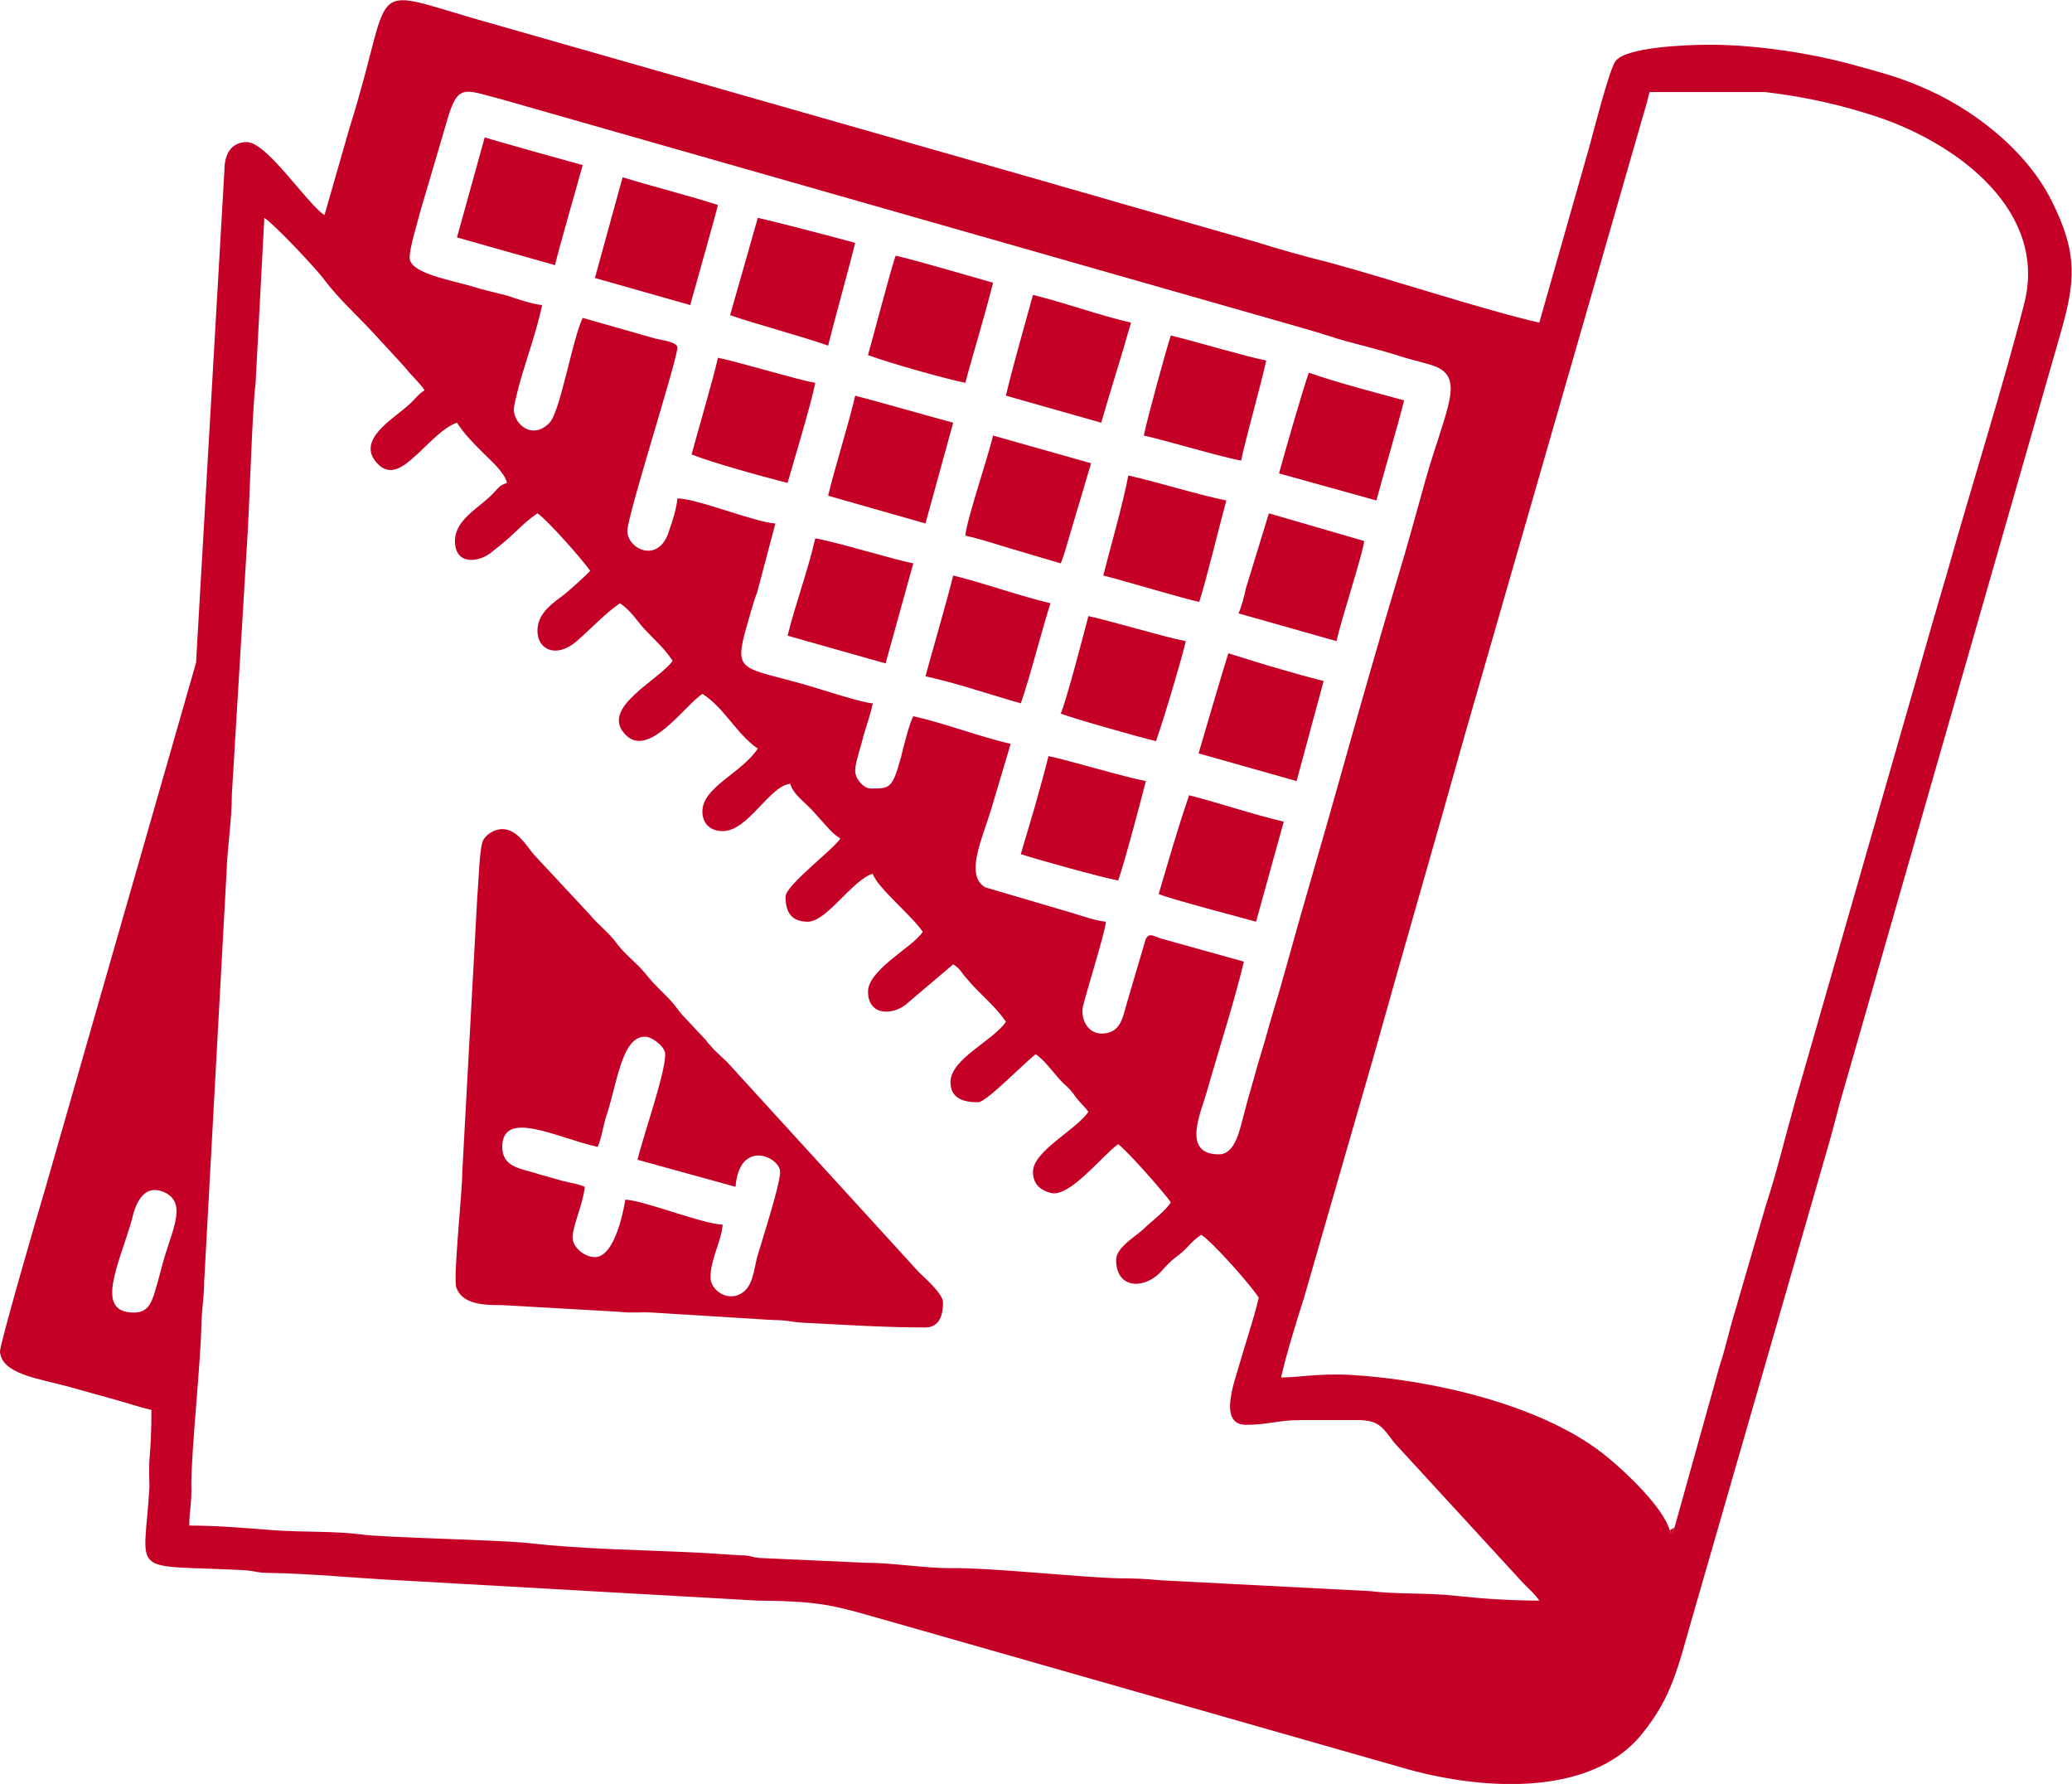 <?xml version="1.0" encoding="UTF-8"?>
<!DOCTYPE svg PUBLIC "-//W3C//DTD SVG 1.1//EN" "http://www.w3.org/Graphics/SVG/1.1/DTD/svg11.dtd">
<!-- Creator: CorelDRAW X8 -->
<svg xmlns="http://www.w3.org/2000/svg" xml:space="preserve" width="218.488mm" height="188.071mm" version="1.1" style="shape-rendering:geometricPrecision; text-rendering:geometricPrecision; image-rendering:optimizeQuality; fill-rule:evenodd; clip-rule:evenodd"
viewBox="0 0 3065 2638"
 xmlns:xlink="http://www.w3.org/1999/xlink">
 <defs>
  <style type="text/css">
   <![CDATA[
    .fil0 {fill:#C50026}
   ]]>
  </style>
 </defs>
 <g id="Слой_x0020_1">
  <g id="_3191277607936">
   <path class="fil0" d="M198 1941c-59,0 -22,-71 -3,-137 4,-18 15,-57 50,-40 33,17 7,60 -5,107 -4,15 -8,30 -12,43 -5,14 -10,27 -30,27zm478 -1316c11,17 24,30 38,44 12,12 32,29 36,45 -12,4 -12,7 -21,16 -20,21 -56,38 -56,70 0,37 37,32 56,15 9,-7 14,-11 22,-18 17,-15 25,-25 44,-38 15,10 66,68 78,85 -4,5 -35,33 -41,37 -19,14 -37,28 -37,52 0,27 27,41 57,16 21,-18 42,-41 65,-57 18,12 25,27 40,42 17,18 24,23 38,43 -19,28 -107,69 -71,108 34,39 88,-41 115,-59 33,21 50,59 82,81 -25,37 -82,57 -82,93 0,18 12,29 30,29 38,0 69,-67 100,-70 4,16 24,29 35,42l18 20c7,8 13,14 21,19 -11,17 -81,69 -81,86 0,22 8,37 33,37 28,0 66,-62 96,-71 6,20 59,63 74,86 -9,13 -30,27 -43,38 -15,12 -38,32 -38,50 0,39 41,35 60,16l66 -56c12,8 10,10 20,21 18,22 42,40 58,64 -19,28 -82,55 -82,89 0,25 20,30 41,30 12,0 70,-60 85,-71 15,10 27,29 40,42 9,8 13,12 19,21 7,9 13,14 19,22 -18,27 -82,58 -82,89 0,18 11,27 26,31 28,8 77,-56 100,-72 14,10 70,74 78,86 -10,15 -28,27 -41,40 -12,11 -40,27 -40,45 0,42 39,44 64,20 12,-13 16,-18 31,-29 12,-10 18,-20 31,-28 17,11 73,74 85,93 -8,34 -20,68 -29,100 -6,22 -32,88 10,88 33,0 47,-7 82,-7l82 0c32,0 37,9 55,33l192 209c9,9 16,15 23,25 -43,0 -85,-3 -123,-7 -42,-5 -88,-2 -126,-7l-310 -16c-21,-2 -38,-3 -64,-3 -64,-2 -190,-16 -248,-15 -40,0 -85,-8 -126,-8l-155 -7c-14,-1 -13,-4 -30,-4l-63 -4c-83,-4 -171,-5 -249,-14 -46,-5 -214,-8 -250,-13 -39,-5 -84,-3 -127,-6 -40,-3 -82,-7 -126,-7 0,-22 4,-34 3,-60 0,-53 14,-180 15,-240 1,-25 4,-40 4,-60l33 -604c1,-36 8,-79 8,-118l22 -364c4,-54 8,-207 13,-242l13 -246c14,9 75,73 89,92 22,29 49,53 73,79l46 50c10,13 22,23 29,34 -11,7 -15,15 -25,23 -22,20 -77,51 -45,85 22,24 45,-1 62,-16 14,-13 37,-38 56,-44zm1801 1634l-3 8c-10,0 0,0 -4,-4 -10,-34 -64,-85 -92,-108 -93,-77 -259,-115 -383,-122 -46,-2 -75,4 -100,4 9,-39 22,-80 34,-118l103 -357c45,-161 90,-315 135,-476l256 -889c6,-22 12,-39 17,-61l171 0c61,7 116,20 167,37 119,40 252,140 216,277 -30,118 -78,270 -112,391 -16,54 -31,106 -46,159l-180 627c-15,53 -27,104 -44,156l-46 158c-8,26 -14,54 -22,78l-67 240zm-1871 -1878c0,-16 11,-49 15,-66l38 -129c18,-65 25,-54 84,-39l1142 326c31,9 61,17 91,27 30,9 62,16 93,26 15,5 29,8 46,13 56,16 25,60 -7,173 -14,50 -26,95 -41,144 -29,97 -56,192 -83,288 -27,97 -55,190 -82,288 -6,22 -14,49 -21,72 -7,25 -13,46 -21,72 -7,26 -14,48 -20,72 -6,21 -12,59 -37,59 -56,0 -26,-63 -18,-92 17,-60 41,-134 55,-193l-122 -34c-13,-4 -17,-9 -23,0l-28 95c-6,21 -9,42 -32,45 -26,4 -37,-22 -33,-40 5,-21 32,-107 34,-125 -18,-2 -33,-8 -50,-13l-129 -38c-30,-19 -4,-71 10,-118l28 -94c-47,-11 -96,-30 -144,-41 -6,11 -15,47 -18,60 -13,47 -16,47 -45,47 -11,0 -23,-15 -23,-26 0,-13 9,-37 12,-51 4,-14 11,-33 14,-49 -17,-1 -77,-21 -98,-27 -95,-27 -108,-18 -89,-85 6,-20 9,-34 16,-52l27 -102c-28,-1 -116,-37 -145,-37 -1,14 -7,33 -12,47 -15,51 -62,28 -62,1 0,-23 74,-253 74,-271 0,-8 -21,-11 -31,-13l-109 -31c-15,30 -33,138 -49,155 -25,26 -52,3 -53,-19 0,-8 9,-41 12,-51 10,-33 23,-71 30,-104 -14,-1 -40,-10 -52,-14 -19,-5 -34,-8 -53,-14 -30,-9 -91,-19 -91,-42zm-126 -63c-27,-18 -85,-108 -115,-108 -23,0 -33,18 -33,41l-42 729 -224 781c-8,26 -67,229 -66,238 3,33 55,39 103,52 21,6 39,11 61,17 22,6 39,12 60,17 0,30 -1,51 -3,75 -1,13 0,27 0,40 -8,134 -33,113 140,122 17,1 18,4 37,4 63,1 131,8 193,11l530 30c103,1 114,8 207,34l746 213c109,32 277,47 355,-50 44,-54 53,-98 74,-171l205 -711c4,-14 9,-34 13,-49l327 -1140c22,-77 26,-118 -13,-196 -38,-76 -118,-138 -196,-170 -33,-14 -57,-20 -93,-30 -60,-17 -144,-31 -217,-31 -38,0 -124,4 -139,24 -9,10 -33,106 -39,127l-74 260c-83,-19 -222,-65 -311,-89 -36,-9 -72,-19 -107,-30l-210 -60c-37,-11 -67,-19 -104,-30l-841 -240c-168,-49 -119,-54 -187,161l-37 129z"/>
   <path class="fil0" d="M943 1715l145 40c6,-72 66,-44 66,-22 0,19 -27,102 -34,126 -5,19 -6,44 -24,54 -20,12 -45,-5 -45,-24 0,-27 16,-53 18,-78 -30,-1 -117,-36 -144,-37 -2,13 -15,85 -45,85 -16,0 -33,-15 -33,-29 0,-17 16,-51 18,-75 -9,-4 -22,-6 -34,-9 -13,-4 -22,-6 -35,-10 -24,-8 -53,-9 -53,-40 0,-57 82,-13 141,0 5,-10 8,-29 12,-43 17,-49 23,-120 58,-120 11,0 30,15 30,26 0,29 -32,119 -41,156zm426 248c21,0 26,-19 26,-37 0,-13 -28,-37 -36,-45l-283 -310c-8,-8 -13,-12 -21,-20 -4,-5 -5,-6 -9,-10 0,-1 -1,-2 -1,-2l-29 -31c-10,-10 -12,-14 -20,-24 -15,-17 -26,-25 -41,-44 -13,-16 -29,-27 -42,-44 -12,-17 -28,-28 -41,-44l-82 -88c-11,-13 -25,-38 -47,-38 -11,0 -23,7 -28,16 -6,10 -7,64 -9,84l-22 404c0,33 -14,159 -9,174 9,25 40,26 68,26l175 10c15,2 31,0 47,1l178 11c22,0 27,3 45,4 61,3 118,7 181,7z"/>
   <path class="fil0" d="M1080 466c31,11 112,33 145,45 7,-29 35,-130 40,-152 -33,-9 -113,-30 -144,-37l-41 144z"/>
   <path class="fil0" d="M1714 1322c15,7 127,36 144,41l41 -148c-47,-11 -93,-27 -140,-39 -16,46 -32,102 -45,146z"/>
   <path class="fil0" d="M1488 585l141 40c14,-49 30,-98 44,-148 -48,-11 -96,-29 -145,-41 -12,43 -33,118 -40,149z"/>
   <path class="fil0" d="M1510 1263c17,6 121,35 144,39 9,-24 37,-131 41,-147 -32,-6 -115,-31 -144,-37 -5,21 -14,52 -20,74l-21 71z"/>
   <path class="fil0" d="M1165 714c9,-31 36,-121 41,-148 -25,-4 -117,-32 -144,-37 -5,24 -34,124 -39,143 28,11 98,31 142,42z"/>
   <path class="fil0" d="M1284 525c32,12 118,36 144,41 8,-31 29,-100 41,-148 -11,-3 -120,-35 -144,-40 -4,8 -35,126 -41,147z"/>
   <path class="fil0" d="M1428 792c23,5 46,13 70,20l71 21c5,-11 8,-24 12,-37l33 -111 -145 -41c-8,34 -39,124 -41,148z"/>
   <path class="fil0" d="M1632 851c25,6 125,36 142,39 10,-31 31,-117 40,-150 -40,-8 -101,-27 -145,-37 -7,39 -29,116 -37,148z"/>
   <path class="fil0" d="M1692 644c32,7 115,32 144,37 5,-27 31,-118 37,-148 -31,-6 -104,-28 -141,-37 -6,17 -36,127 -40,148z"/>
   <path class="fil0" d="M1569 1055c10,5 116,35 141,41 13,-37 41,-132 44,-148 -32,-6 -111,-30 -144,-37 -5,19 -34,131 -41,144z"/>
   <path class="fil0" d="M1369 1000c46,10 95,27 141,40 13,-36 34,-119 44,-148 -47,-11 -95,-29 -144,-41 -9,37 -33,119 -41,149z"/>
   <path class="fil0" d="M1892 700l144 40c11,-41 31,-108 41,-148 -47,-13 -95,-25 -141,-41 -10,29 -37,123 -44,149z"/>
   <path class="fil0" d="M1832 907l145 41c7,-32 39,-129 41,-148l-141 -41 -34 111c-2,10 -7,29 -11,37z"/>
   <path class="fil0" d="M880 411l141 40c5,-18 37,-131 41,-148 -40,-13 -99,-28 -141,-41l-41 149z"/>
   <path class="fil0" d="M1225 733l144 41 41 -149c-48,-13 -96,-27 -145,-40 -7,33 -32,113 -40,148z"/>
   <path class="fil0" d="M1165 940l145 41 41 -148c-31,-6 -111,-31 -145,-37 -11,48 -29,96 -41,144z"/>
   <path class="fil0" d="M676 351l145 41c5,-22 31,-112 41,-148 -8,-2 -130,-36 -145,-41l-41 148z"/>
   <path class="fil0" d="M1773 1114l145 41 40 -148c-24,-6 -45,-12 -69,-19 -18,-5 -46,-14 -72,-22 -8,25 -39,131 -44,148z"/>
   <path class="fil0" d="M2470 2263c4,4 -6,4 4,4l3 -8 -7 4z"/>
  </g>
 </g>
</svg>
